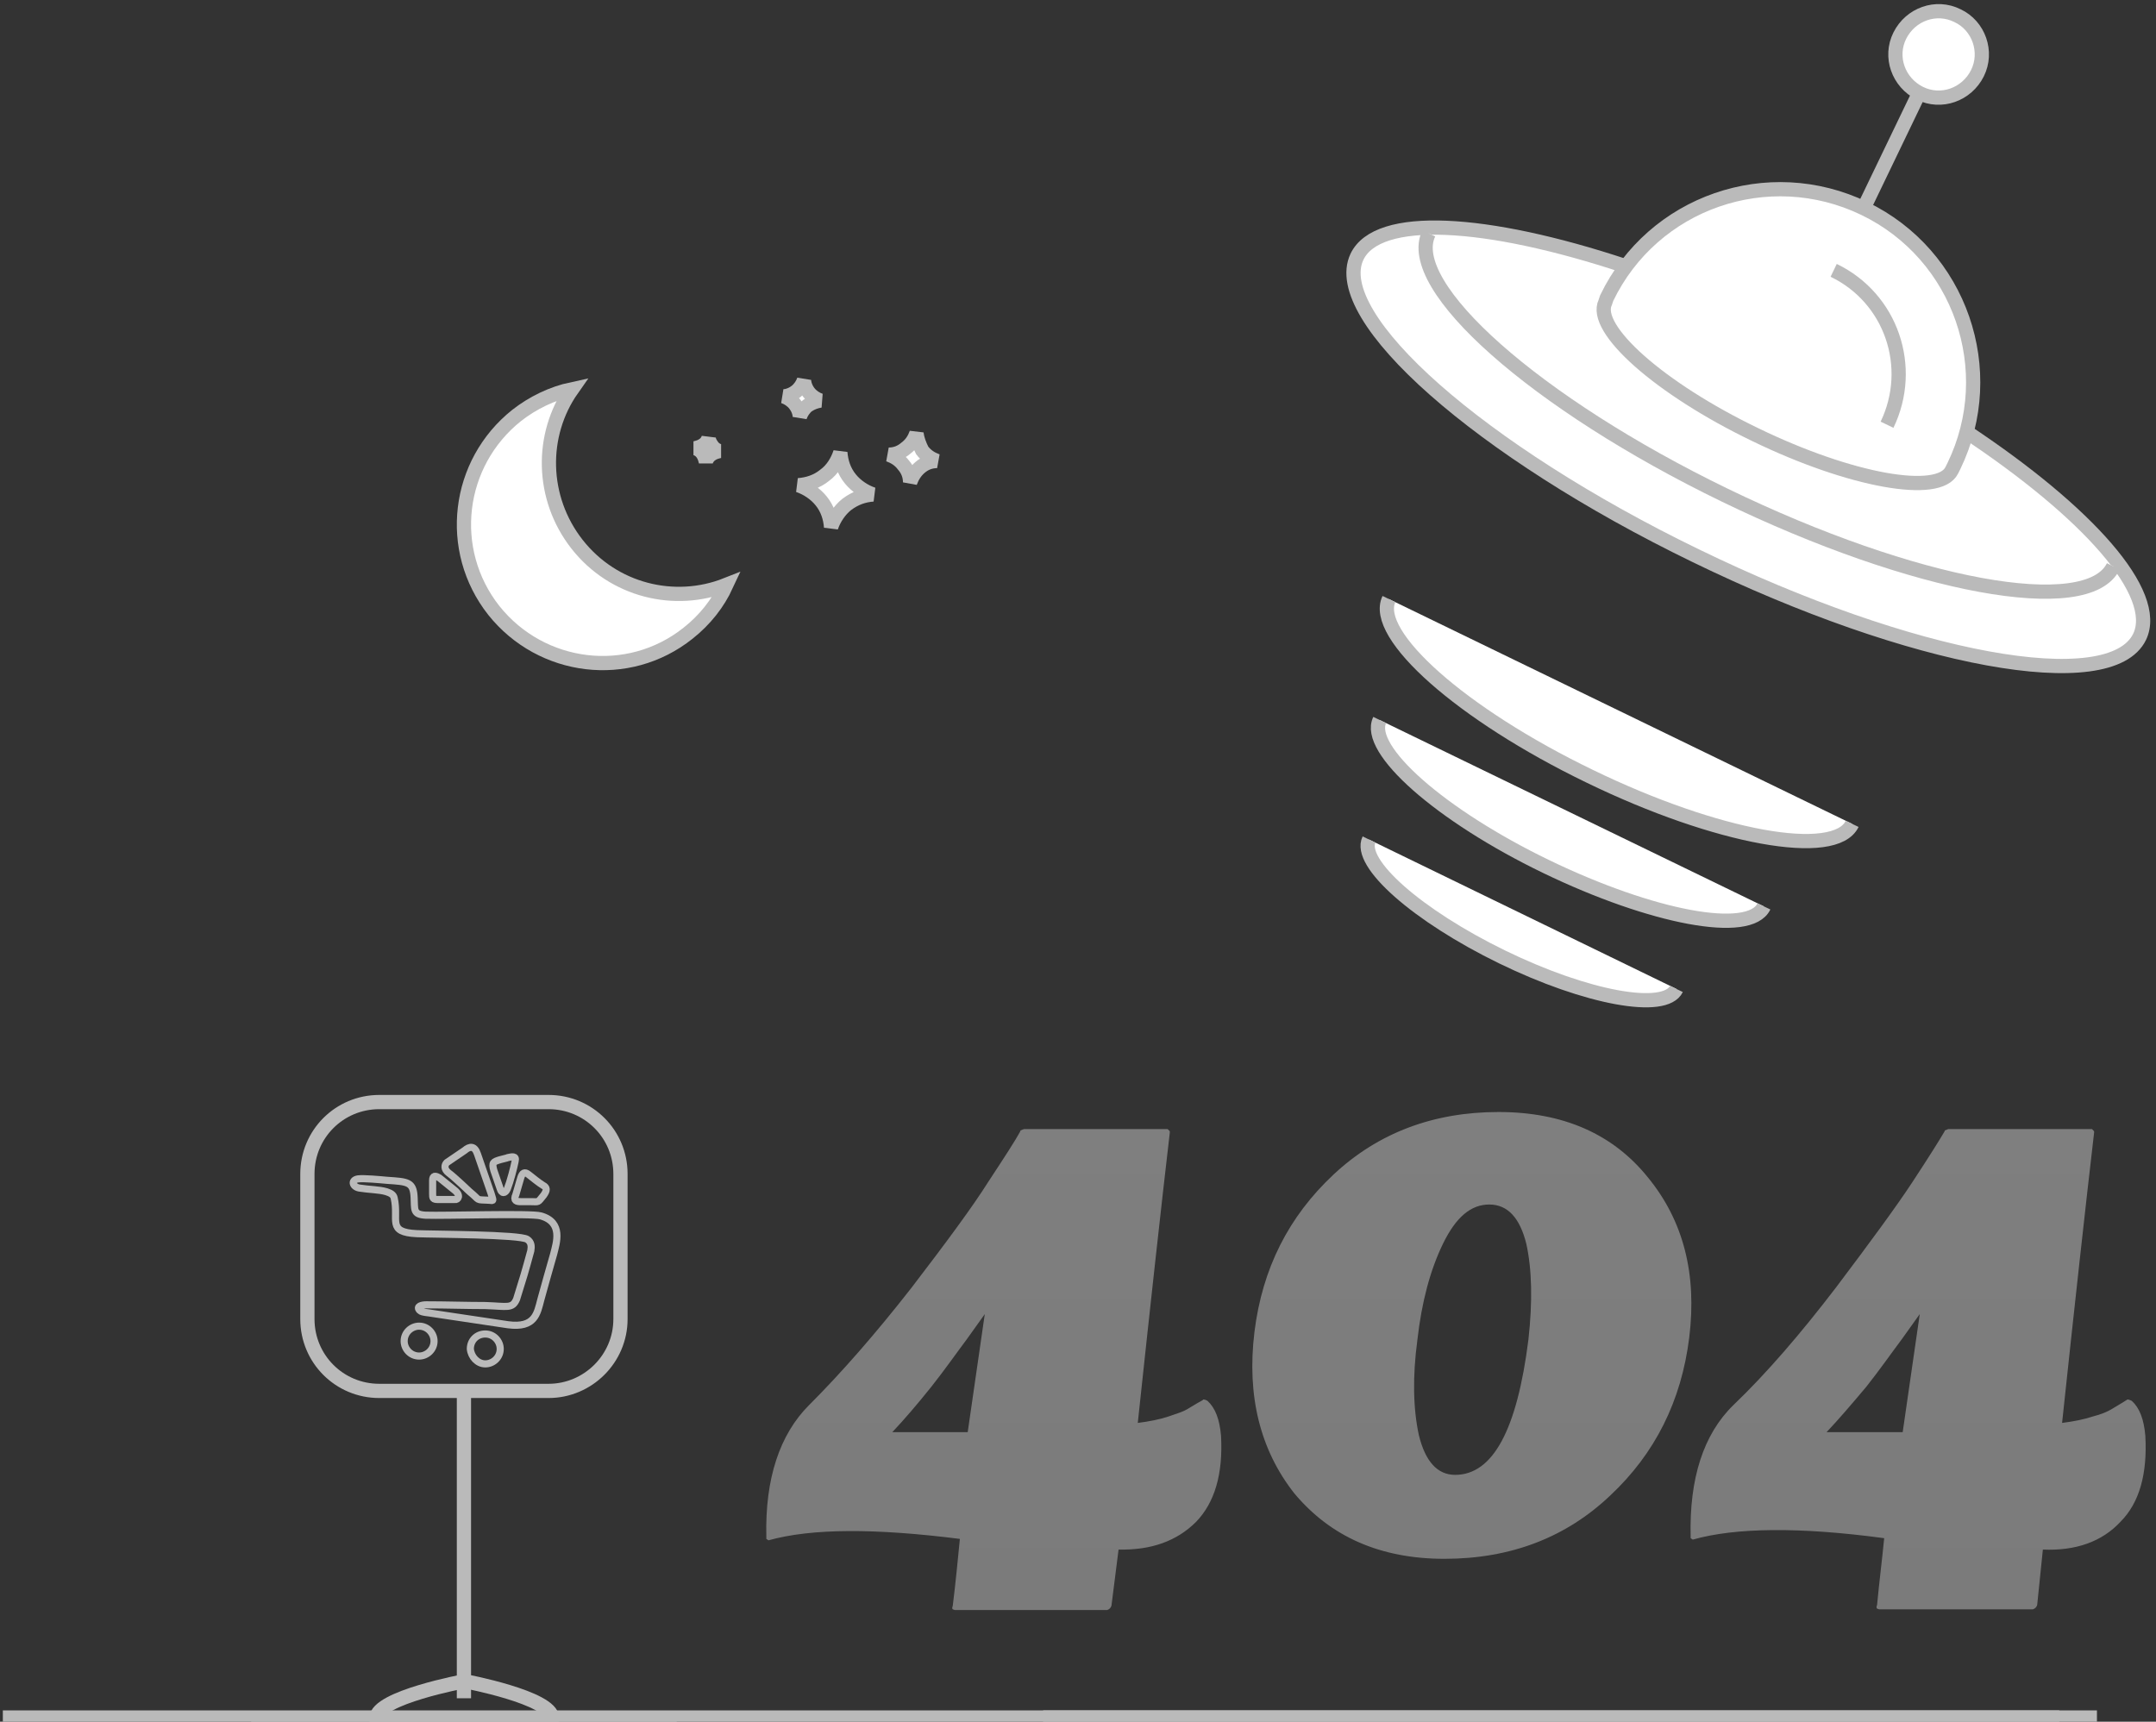 <?xml version="1.0" encoding="utf-8"?>
<!-- Generator: Adobe Illustrator 25.2.1, SVG Export Plug-In . SVG Version: 6.00 Build 0)  -->
<svg width="303" height="242" version="1.1" id="Слой_1" xmlns="http://www.w3.org/2000/svg" xmlns:xlink="http://www.w3.org/1999/xlink" x="0px" y="0px"
	 viewBox="0 0 303 242" style="enable-background:new 0 0 303 242;" xml:space="preserve">
<rect x="0" y="0" width="303" height="242" fill="#333333" stroke="none"/>
<style type="text/css">
	.st0{fill:none;stroke:#BABABA;stroke-width:2;}
	.st1{fill-rule:evenodd;clip-rule:evenodd;fill:#FFFFFF;}
	.st2{opacity:0.5;fill-rule:evenodd;clip-rule:evenodd;fill:url(#SVGID_1_);enable-background:new    ;}
	.st3{fill:none;stroke:#BABABA;}
</style>
<path class="st0" d="M294.7,241.4H0.4"/>
<path class="st0" d="M289.4,241.4H146.6"/>
<path class="st0" d="M65.2,195.3v43.4"/>
<path class="st0" d="M77.6,241.5H52.9c0-2.9,12.4-5.2,12.4-5.2S77.6,238.6,77.6,241.5z"/>
<path class="st0" d="M35.3,241.5h59.8"/>
<path class="st1" d="M81.1,76.5c-5.1-6.5-5.2-15.4-0.7-21.8c-2.8,0.6-5.5,1.9-7.8,3.7c-8.4,6.7-9.9,18.9-3.2,27.4
	c6.7,8.4,18.9,9.9,27.3,3.2c2.4-1.9,4.2-4.2,5.4-6.8C94.8,85.1,86.2,83,81.1,76.5z"/>
<path class="st0" d="M81.1,76.5c-5.1-6.5-5.2-15.4-0.7-21.8c-2.8,0.6-5.5,1.9-7.8,3.7c-8.4,6.7-9.9,18.9-3.2,27.4
	c6.7,8.4,18.9,9.9,27.3,3.2c2.4-1.9,4.2-4.2,5.4-6.8C94.8,85.1,86.2,83,81.1,76.5z"/>
<path class="st1" d="M122.7,69.5c-1.2-0.4-2.4-1.2-3.2-2.2c-0.9-1.1-1.3-2.4-1.4-3.7c-0.4,1.2-1.1,2.4-2.2,3.2
	c-1.1,0.9-2.4,1.3-3.7,1.4c1.2,0.4,2.4,1.2,3.2,2.2c0.9,1.1,1.3,2.4,1.4,3.7c0.4-1.2,1.2-2.4,2.2-3.2
	C120.2,70,121.4,69.6,122.7,69.5z"/>
<path class="st0" d="M122.7,69.5c-1.2-0.4-2.4-1.2-3.2-2.2c-0.9-1.1-1.3-2.4-1.4-3.7c-0.4,1.2-1.1,2.4-2.2,3.2
	c-1.1,0.9-2.4,1.3-3.7,1.4c1.2,0.4,2.4,1.2,3.2,2.2c0.9,1.1,1.3,2.4,1.4,3.7c0.4-1.2,1.2-2.4,2.2-3.2
	C120.2,70,121.4,69.6,122.7,69.5z"/>
<path class="st1" d="M115.3,56.3c-0.6-0.2-1.2-0.6-1.6-1.1c-0.4-0.5-0.7-1.2-0.7-1.8c-0.2,0.6-0.6,1.2-1.1,1.6
	c-0.5,0.4-1.2,0.7-1.8,0.7c0.6,0.2,1.2,0.6,1.6,1.1c0.4,0.5,0.7,1.2,0.7,1.8c0.2-0.6,0.6-1.2,1.1-1.6
	C114.1,56.6,114.7,56.4,115.3,56.3z"/>
<path class="st0" d="M115.3,56.3c-0.6-0.2-1.2-0.6-1.6-1.1c-0.4-0.5-0.7-1.2-0.7-1.8c-0.2,0.6-0.6,1.2-1.1,1.6
	c-0.5,0.4-1.2,0.7-1.8,0.7c0.6,0.2,1.2,0.6,1.6,1.1c0.4,0.5,0.7,1.2,0.7,1.8c0.2-0.6,0.6-1.2,1.1-1.6
	C114.1,56.6,114.7,56.4,115.3,56.3z"/>
<path class="st1" d="M128.8,60.9c-0.3,0.8-0.7,1.5-1.5,2.1c-0.7,0.6-1.5,0.9-2.4,0.9c0.8,0.3,1.5,0.7,2.1,1.5
	c0.6,0.7,0.9,1.5,0.9,2.4c0.3-0.8,0.7-1.5,1.4-2.1c0.7-0.6,1.5-0.9,2.4-0.9c-0.8-0.3-1.5-0.7-2.1-1.5
	C129.2,62.5,128.9,61.7,128.8,60.9z"/>
<path class="st0" d="M128.8,60.9c-0.3,0.8-0.7,1.5-1.5,2.1c-0.7,0.6-1.5,0.9-2.4,0.9c0.8,0.3,1.5,0.7,2.1,1.5
	c0.6,0.7,0.9,1.5,0.9,2.4c0.3-0.8,0.7-1.5,1.4-2.1c0.7-0.6,1.5-0.9,2.4-0.9c-0.8-0.3-1.5-0.7-2.1-1.5
	C129.2,62.5,128.9,61.7,128.8,60.9z"/>
<path class="st1" d="M99.6,61.5c-0.1,0.4-0.4,0.8-0.7,1c-0.4,0.3-0.8,0.4-1.2,0.5c0.4,0.1,0.8,0.4,1,0.7c0.3,0.4,0.4,0.8,0.5,1.2
	c0.1-0.4,0.4-0.8,0.7-1c0.4-0.3,0.8-0.4,1.2-0.5c-0.4-0.1-0.8-0.4-1-0.7C99.8,62.3,99.6,61.9,99.6,61.5z"/>
<path class="st0" d="M99.6,61.5c-0.1,0.4-0.4,0.8-0.7,1c-0.4,0.3-0.8,0.4-1.2,0.5c0.4,0.1,0.8,0.4,1,0.7c0.3,0.4,0.4,0.8,0.5,1.2
	c0.1-0.4,0.4-0.8,0.7-1c0.4-0.3,0.8-0.4,1.2-0.5c-0.4-0.1-0.8-0.4-1-0.7C99.8,62.3,99.6,61.9,99.6,61.5z"/>
<path class="st1" d="M276.2,60.6c17.2,11.4,27.4,22.8,24.5,28.9c-4.1,8.5-32,3.4-62.4-11.4c-30.3-14.7-51.6-33.5-47.6-42
	c2.9-6.1,18.1-5.2,37.7,1.3"/>
<path class="st0" d="M276.2,60.6c17.2,11.4,27.4,22.8,24.5,28.9c-4.1,8.5-32,3.4-62.4-11.4c-30.3-14.7-51.6-33.5-47.6-42
	c2.9-6.1,18.1-5.2,37.7,1.3"/>
<path class="st1" d="M297,79.6c-3.6,7.4-28,2.9-54.6-10c-26.6-12.9-45.2-29.4-41.6-36.8"/>
<path class="st0" d="M297,79.6c-3.6,7.4-28,2.9-54.6-10c-26.6-12.9-45.2-29.4-41.6-36.8"/>
<path class="st1" d="M225.8,41.9c6.5-13.5,22.7-19.1,36.2-12.6c13.5,6.5,19.1,22.8,12.6,36.2l-0.3,0.6c-1.8,3.7-14.2,1.5-27.6-5
	c-13.5-6.5-22.9-14.9-21.1-18.6L225.8,41.9z"/>
<path class="st0" d="M225.8,41.9c6.5-13.5,22.7-19.1,36.2-12.6c13.5,6.5,19.1,22.8,12.6,36.2l-0.3,0.6c-1.8,3.7-14.2,1.5-27.6-5
	c-13.5-6.5-22.9-14.9-21.1-18.6L225.8,41.9z"/>
<path class="st1" d="M257.7,38c8.1,3.9,11.4,13.6,7.5,21.7L257.7,38z"/>
<path class="st0" d="M257.7,38c8.1,3.9,11.4,13.6,7.5,21.7"/>
<path class="st1" d="M261.9,29.3l7.7-16L261.9,29.3z"/>
<path class="st0" d="M261.9,29.3l7.7-16"/>
<path class="st1" d="M277.9,10.3c-1.5,3-5.1,4.3-8.1,2.8c-3-1.5-4.3-5.1-2.8-8.1c1.5-3,5.1-4.3,8.1-2.8
	C278.1,3.6,279.4,7.3,277.9,10.3z"/>
<path class="st0" d="M277.9,10.3c-1.5,3-5.1,4.3-8.1,2.8c-3-1.5-4.3-5.1-2.8-8.1c1.5-3,5.1-4.3,8.1-2.8
	C278.1,3.6,279.4,7.3,277.9,10.3z"/>
<path class="st1" d="M260.3,115.8c-2.4,5-19,2-36.9-6.7c-18-8.7-30.6-19.9-28.2-24.9"/>
<path class="st0" d="M260.3,115.8c-2.4,5-19,2-36.9-6.7c-18-8.7-30.6-19.9-28.2-24.9"/>
<path class="st1" d="M247.9,127.4c-2,4.2-15.7,1.6-30.6-5.6c-14.9-7.2-25.4-16.5-23.4-20.6"/>
<path class="st0" d="M247.9,127.4c-2,4.2-15.7,1.6-30.6-5.6c-14.9-7.2-25.4-16.5-23.4-20.6"/>
<path class="st1" d="M235.6,139c-1.6,3.3-12.6,1.3-24.5-4.5c-11.9-5.8-20.3-13.2-18.7-16.5"/>
<path class="st0" d="M235.6,139c-1.6,3.3-12.6,1.3-24.5-4.5c-11.9-5.8-20.3-13.2-18.7-16.5"/>
<linearGradient id="SVGID_1_" gradientUnits="userSpaceOnUse" x1="204.642" y1="87.71" x2="204.642" y2="17.771" gradientTransform="matrix(1 0 0 -1 0 244)">
	<stop  offset="0" style="stop-color:#CCCCCC"/>
	<stop  offset="1" style="stop-color:#C4C4C4"/>
</linearGradient>
<path class="st2" d="M203,219.1c9.3,0,17.1-3,23.3-8.9c6.3-5.9,10-13.3,11.1-22.2c1.1-8.9-0.8-16.4-5.8-22.5
	c-4.9-6.1-11.9-9.2-21-9.2c-9.1,0-16.9,2.9-23.2,8.8c-6.3,5.9-10,13.2-11.1,22.1c-1.1,9,0.8,16.6,5.6,22.7
	C187,216,194,219.1,203,219.1z M156.2,225.7c-0.1,0.3-0.3,0.5-0.6,0.6h-21.4l-0.3-0.1c-0.1-0.1-0.1-0.2,0-0.5c0.4-3.2,0.7-6.4,1-9.4
	c-11.9-1.5-20.8-1.5-26.9,0.2l-0.3-0.2V216c-0.2-8.2,1.9-14.4,6-18.5c4.6-4.6,9.4-10.1,14.4-16.5c4.9-6.4,8.6-11.4,10.8-14.9
	c2.3-3.5,3.8-5.8,4.5-7.1v-0.1l0.5-0.2h20.2l0.3,0.3v0.2c-1.2,10.3-2.7,23.9-4.5,40.8c1.6-0.2,3.1-0.5,4.3-0.9
	c1.2-0.4,2.1-0.7,2.6-1c0.5-0.3,1-0.6,1.5-0.9c0.5-0.3,0.8-0.4,0.8-0.5c0,0,0.3,0,0.6,0.2c1.1,1,1.7,2.6,1.9,4.9
	c0.3,5.4-0.9,9.4-3.5,12.1c-2.7,2.7-6.3,4-10.9,3.9L156.2,225.7z M125.4,201.3H136l2.4-16.6l-2.5,3.5c-1.5,2-3.1,4.3-5,6.7
	C128.9,197.4,127.1,199.5,125.4,201.3z M199.4,201.7c0.9,3.7,2.6,5.6,5.1,5.6c5.3,0,8.7-6.3,10.3-19c0.6-5.4,0.5-9.9-0.3-13.5
	c-0.9-3.6-2.6-5.5-5.2-5.5c-2.6,0-4.7,1.8-6.5,5.5c-1.8,3.7-3,8.2-3.6,13.5C198.5,193.5,198.6,198,199.4,201.7z M285.7,226.2
	c0.3-0.1,0.5-0.3,0.6-0.6l0.8-7.8c4.6,0.2,8.3-1.1,10.9-3.9c2.7-2.7,3.8-6.8,3.5-12.1c-0.2-2.3-0.8-3.9-1.9-4.9
	c-0.4-0.2-0.6-0.2-0.6-0.2c0,0-0.3,0.2-0.8,0.5c-0.5,0.3-1,0.6-1.5,0.9c-0.5,0.3-1.4,0.7-2.6,1c-1.2,0.4-2.7,0.7-4.3,0.9
	c1.8-16.9,3.3-30.5,4.5-40.8V159l-0.3-0.3h-20.2l-0.5,0.2v0.1c-0.7,1.2-2.2,3.6-4.5,7.1c-2.3,3.5-5.9,8.4-10.8,14.9
	c-4.9,6.4-9.7,12-14.4,16.5c-4.2,4.1-6.2,10.3-6,18.5v0.2l0.3,0.2c6-1.7,15-1.8,26.9-0.2c-0.3,3.1-0.7,6.2-1,9.4
	c-0.1,0.2-0.1,0.4,0,0.5l0.3,0.1H285.7z M256.7,201.3h10.7l2.4-16.6l-2.5,3.5c-1.5,2-3.1,4.3-5,6.7
	C260.2,197.4,258.4,199.5,256.7,201.3z"/>
<g>
	<path class="st3" d="M58.2,168.3c-0.1-2.2-0.9-2.2-3.8-2.4c-1.1-0.1-3.2-0.3-4.1-0.2c-1.1,0.2-0.7,1.2,0.3,1.3
		c1.2,0.2,2.7,0.2,3.7,0.5c0.6,0.2,1,0.4,1.1,0.9c0.7,3.1-1.1,4.8,3.2,5c2.3,0.1,14.5,0.1,15.5,0.8c0.6,0.4,0.6,1,0.5,1.6
		c-0.9,3.3-1,3.6-2,6.8c-0.6,1.4-1.3,1-4.4,0.9c-2.7,0-5.5-0.1-8.3-0.1c-0.6,0-1.5,0.2-0.9,0.8c0.3,0.3,1.3,0.3,1.7,0.4l10.7,1.6
		c3.8,0.5,4.1-1.6,4.6-3.5c0.6-2.2,1.2-4.3,1.8-6.4c0.4-1.6,1.4-4.5-1.8-5.4c-1.4-0.4-13.5,0-16.2-0.1C58,170.7,58.3,170,58.2,168.3
		z"/>
	<path class="st3" d="M69,167.7l-1.9-5.5c-0.4-1.2-1.1-1.1-1.8-0.5l-2.5,1.7c-0.3,0.3-0.5,0.9,0.3,1.5c0.7,0.5,2.9,2.6,2.9,2.6
		c1.6,1.3,0.7,1.1,2.7,1.2C69.5,168.8,69.3,168.8,69,167.7z"/>
	<path class="st3" d="M73.2,168.9c0.2,0,0.8,0,1.4,0c1.2,0,0.9,0.2,1.8-0.9c0.5-0.7,0.5-1.1-0.1-1.4c-0.5-0.3-1.5-1.1-2-1.5
		c-0.6-0.5-0.9-0.2-1.1,0.4l-0.7,2.4C72.1,168.8,72.6,168.9,73.2,168.9z"/>
	<path class="st3" d="M71.3,167.1c0.4-1,0.9-2.9,1.1-3.9c0.2-0.8-0.5-0.6-1-0.5c-0.2,0.1-0.8,0.2-1.1,0.3c-1,0.3-1.2,0.4-0.9,1.5
		l0.9,2.6C70.5,167.8,71,167.8,71.3,167.1z"/>
	<path class="st3" d="M63.9,167.3l-2.1-1.7c-0.6-0.4-1-0.4-1,0.3c0,0.8,0,1.3,0,1.9c0,0.6,0,0.8,0.8,0.8h2.3
		C64.4,168.7,64.8,168,63.9,167.3z"/>
	<path class="st3" d="M58.9,190.6c1.1,0,2.1-0.9,2.1-2.1c0-1.1-0.9-2.1-2.1-2.1c-1.1,0-2.1,0.9-2.1,2.1
		C56.8,189.6,57.7,190.6,58.9,190.6z"/>
	<path class="st3" d="M68.2,191.7c1.1,0,2.1-0.9,2.1-2.1c0-1.1-0.9-2.1-2.1-2.1s-2.1,0.9-2.1,2.1C66.2,190.7,67.1,191.7,68.2,191.7z
		"/>
</g>
<path class="st0" d="M77.1,195.5H53.3c-5.6,0-10.1-4.5-10.1-10.1V165c0-5.6,4.5-10.1,10.1-10.1h23.8c5.6,0,10.1,4.5,10.1,10.1v20.4
	C87.2,191,82.6,195.5,77.1,195.5z"/>
</svg>
